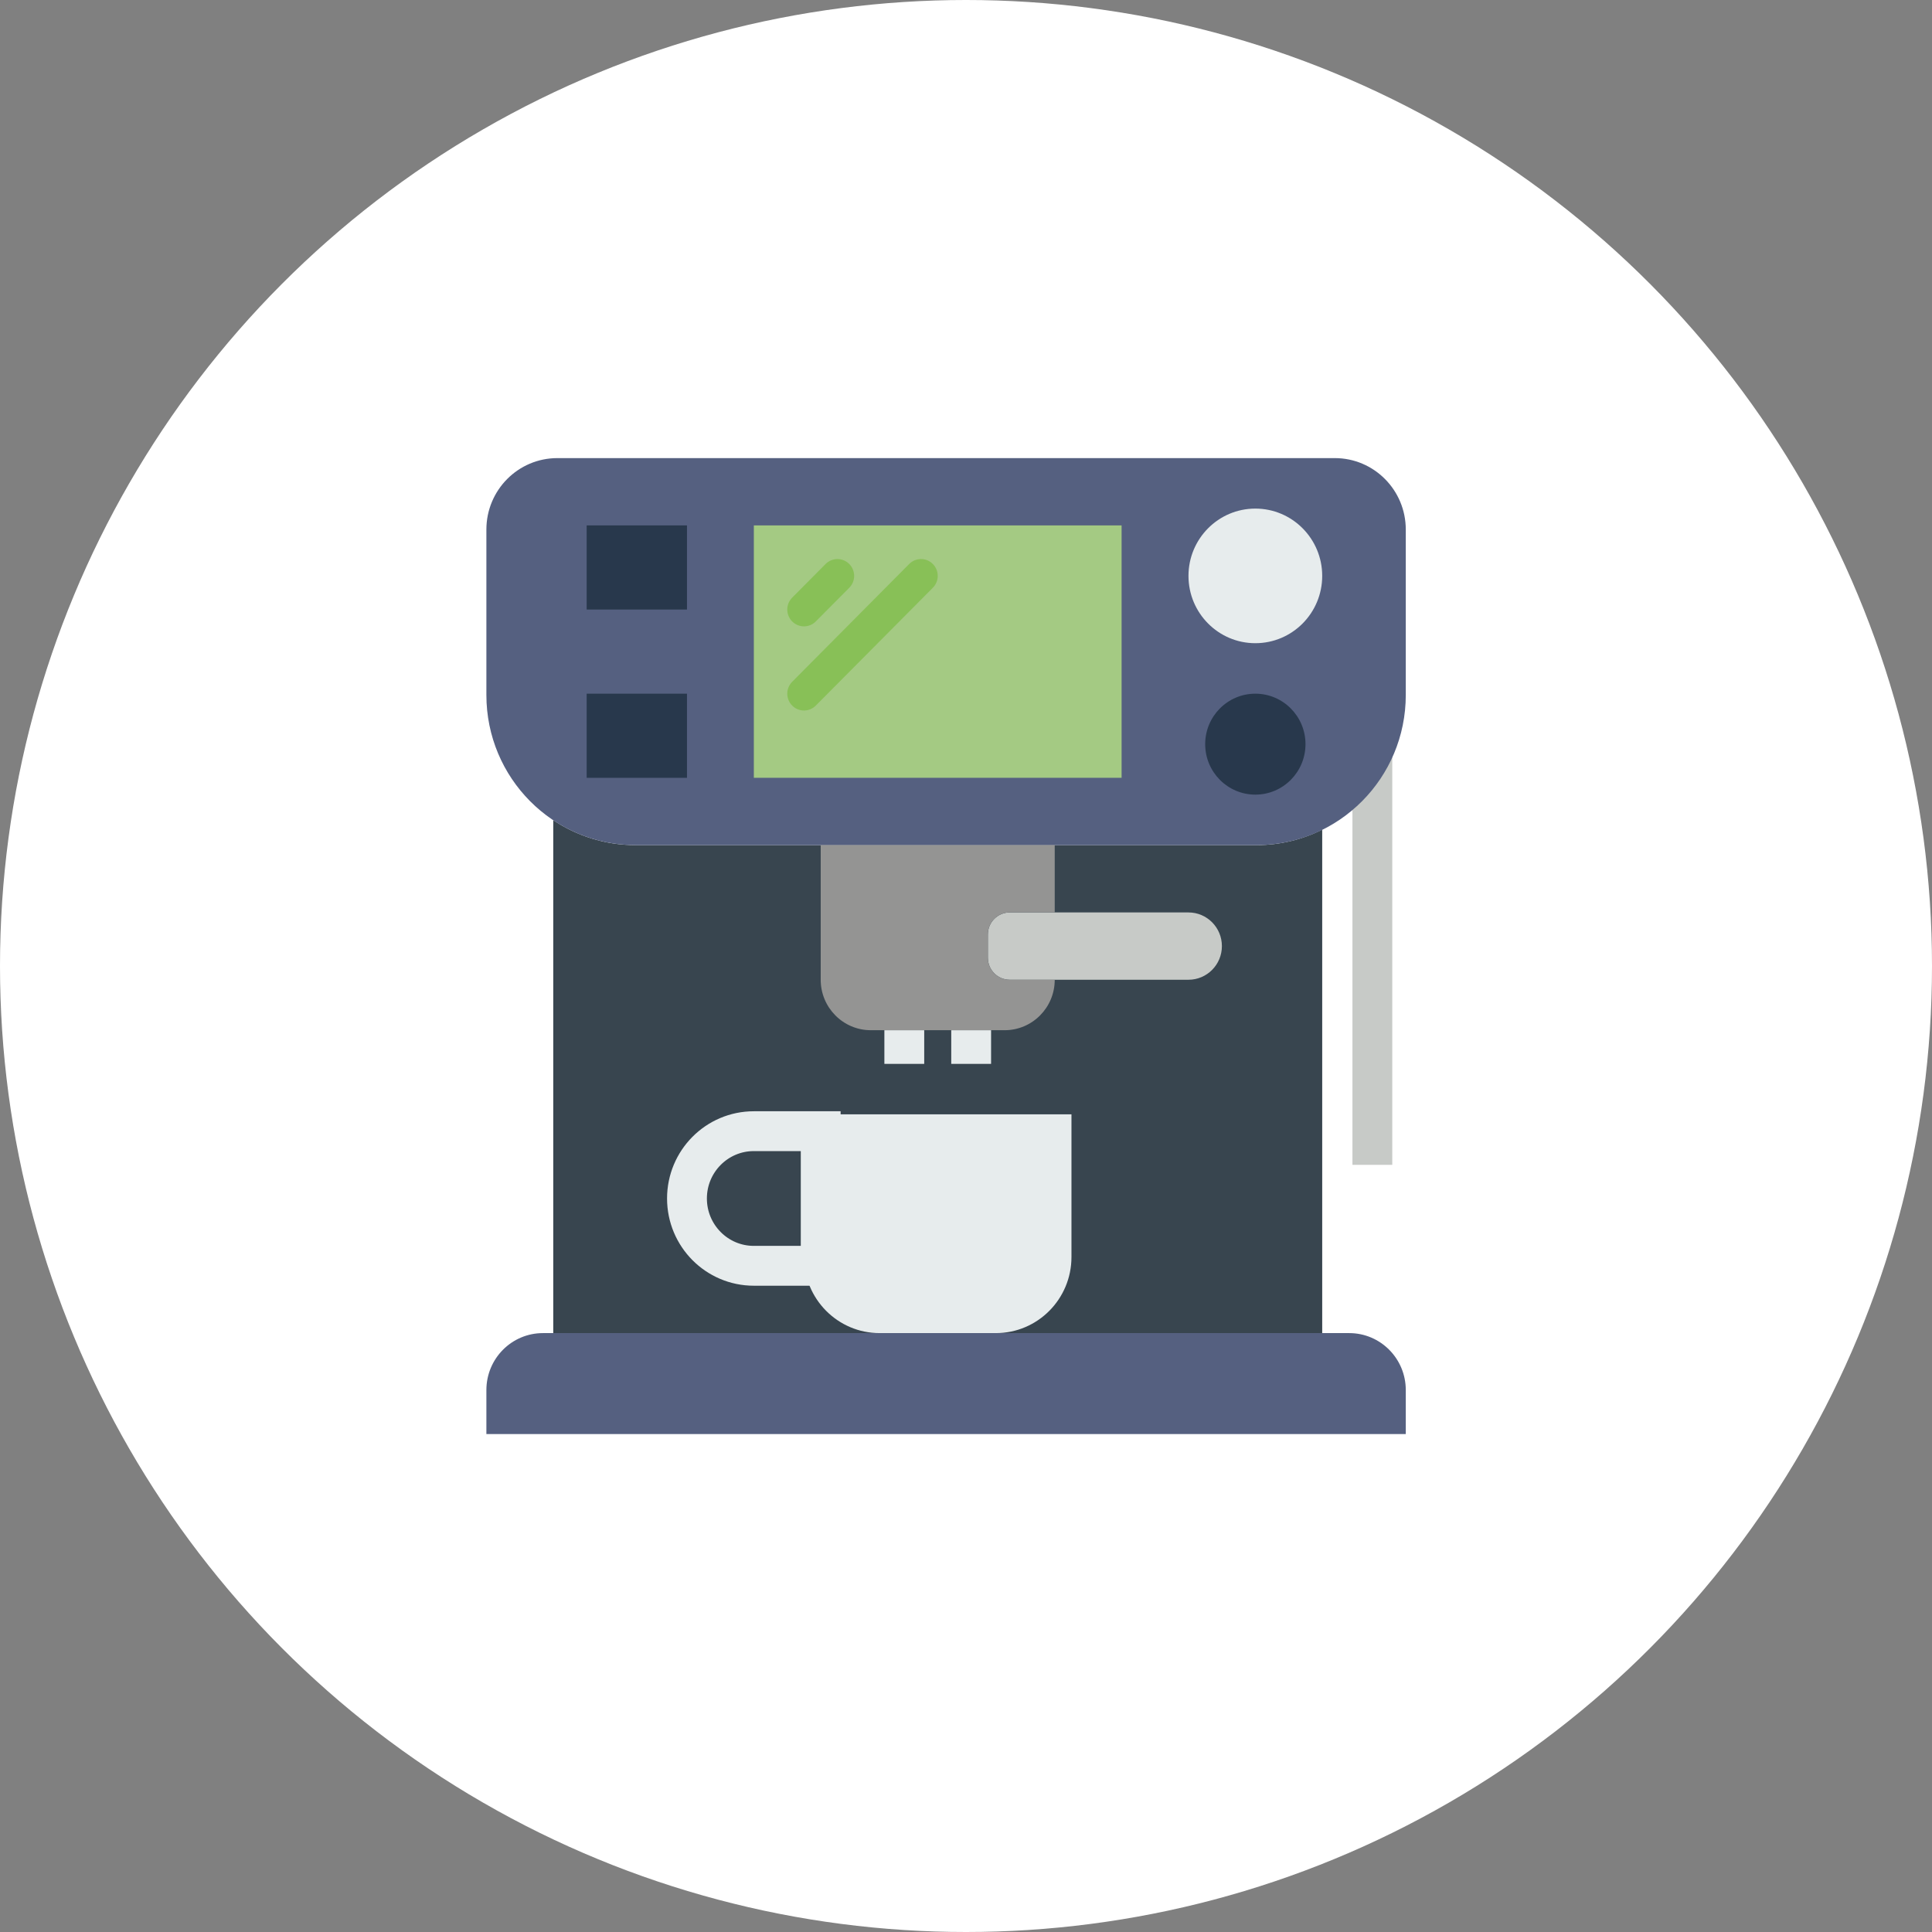 <?xml version="1.0" encoding="UTF-8" standalone="no"?>
<svg width="97px" height="97px" viewBox="0 0 97 97" version="1.1" xmlns="http://www.w3.org/2000/svg" xmlns:xlink="http://www.w3.org/1999/xlink">
    <rect x="0" y="0" width="97" height="97" fill="#808080" stroke="none"/>
    <!-- Generator: Sketch 41.2 (35397) - http://www.bohemiancoding.com/sketch -->
    <title>Group 26</title>
    <desc>Created with Sketch.</desc>
    <defs></defs>
    <g id="Page-1" stroke="none" stroke-width="1" fill="none" fill-rule="evenodd">
        <g id="sms" transform="translate(-1356, -3304)">
            <g id="Group-26" transform="translate(1356, 3304)">
                <circle id="Oval-2-Copy-5" fill="#FFFFFF" cx="48.5" cy="48.5" r="48.5"></circle>
                <g id="coffee-machine" transform="translate(24, 23)">
                    <g id="Capa_1">
                        <path d="M44.902,9.293 L44.902,35.483" id="Shape" stroke="#C7CAC7" stroke-width="2"></path>
                        <path d="M46.58,49 L0.42,49 L0.42,46.79 C0.42,45.211 1.691,43.931 3.26,43.931 L43.74,43.931 C45.309,43.931 46.58,45.211 46.58,46.79 L46.58,49 Z" id="Shape" fill="#556080"></path>
                        <path d="M39.093,19.431 L7.907,19.431 C6.379,19.431 4.961,18.968 3.777,18.178 L3.777,43.931 L42.384,43.931 L42.384,18.656 C41.389,19.148 40.276,19.431 39.093,19.431 Z" id="Shape" fill="#38454F"></path>
                        <path d="M39.093,19.431 L7.907,19.431 C3.772,19.431 0.42,16.057 0.42,11.894 L0.42,3.588 C0.42,1.606 2.015,0 3.984,0 L43.016,0 C44.985,0 46.58,1.606 46.58,3.588 L46.58,11.894 C46.58,16.057 43.228,19.431 39.093,19.431 Z" id="Shape" fill="#556080"></path>
                        <rect id="Rectangle-path" fill="#A4CA83" x="13.848" y="3.379" width="18.464" height="12.672"></rect>
                        <path d="M26,43.931 L20.16,43.931 C18.065,43.931 16.366,42.221 16.366,40.112 L16.366,32.948 L29.795,32.948 L29.795,40.112 C29.795,42.221 28.096,43.931 26,43.931 Z" id="Shape" fill="#E7ECED"></path>
                        <path d="M17.205,40.552 L13.848,40.552 C11.994,40.552 10.491,39.039 10.491,37.172 L10.491,37.172 C10.491,35.306 11.994,33.793 13.848,33.793 L17.205,33.793 L17.205,40.552 Z" id="Shape" stroke="#E7ECED" stroke-width="2"></path>
                        <ellipse id="Oval" fill="#E7ECED" cx="39.027" cy="5.914" rx="3.357" ry="3.379"></ellipse>
                        <ellipse id="Oval" fill="#28384C" cx="39.027" cy="14.362" rx="2.518" ry="2.534"></ellipse>
                        <rect id="Rectangle-path" fill="#28384C" x="5.455" y="3.379" width="5.036" height="4.224"></rect>
                        <rect id="Rectangle-path" fill="#28384C" x="5.455" y="11.828" width="5.036" height="4.224"></rect>
                        <path d="M16.366,8.448 C16.151,8.448 15.936,8.365 15.773,8.201 C15.445,7.87 15.445,7.336 15.773,7.006 L17.451,5.316 C17.779,4.986 18.31,4.986 18.638,5.316 C18.966,5.647 18.966,6.181 18.638,6.511 L16.959,8.201 C16.796,8.365 16.581,8.448 16.366,8.448 Z" id="Shape" fill="#88C057"></path>
                        <path d="M16.366,12.672 C16.151,12.672 15.936,12.59 15.773,12.425 C15.445,12.095 15.445,11.561 15.773,11.23 L21.648,5.316 C21.976,4.986 22.506,4.986 22.834,5.316 C23.163,5.647 23.163,6.181 22.834,6.511 L16.959,12.425 C16.796,12.59 16.581,12.672 16.366,12.672 Z" id="Shape" fill="#88C057"></path>
                        <path d="M21.402,28.724 L21.402,30.414" id="Shape" stroke="#E7ECED" stroke-width="2"></path>
                        <path d="M24.759,28.724 L24.759,30.414" id="Shape" stroke="#E7ECED" stroke-width="2"></path>
                        <path d="M35.67,26.19 L26.694,26.19 C26.088,26.19 25.598,25.695 25.598,25.086 L25.598,23.915 C25.598,23.305 26.089,22.811 26.694,22.811 L35.67,22.811 C36.597,22.811 37.348,23.567 37.348,24.501 L37.348,24.501 C37.348,25.434 36.597,26.19 35.67,26.19 Z" id="Shape" fill="#C7CAC7"></path>
                        <path d="M26.694,22.81 L28.955,22.81 L28.955,19.431 L17.205,19.431 L17.205,26.19 C17.205,27.59 18.333,28.724 19.723,28.724 L26.438,28.724 C27.828,28.724 28.955,27.59 28.955,26.19 L26.694,26.19 C26.088,26.19 25.598,25.695 25.598,25.086 L25.598,23.915 C25.598,23.305 26.089,22.81 26.694,22.81 Z" id="Shape" fill="#949493"></path>
                    </g>
                </g>
            </g>
        </g>
    </g>
</svg>